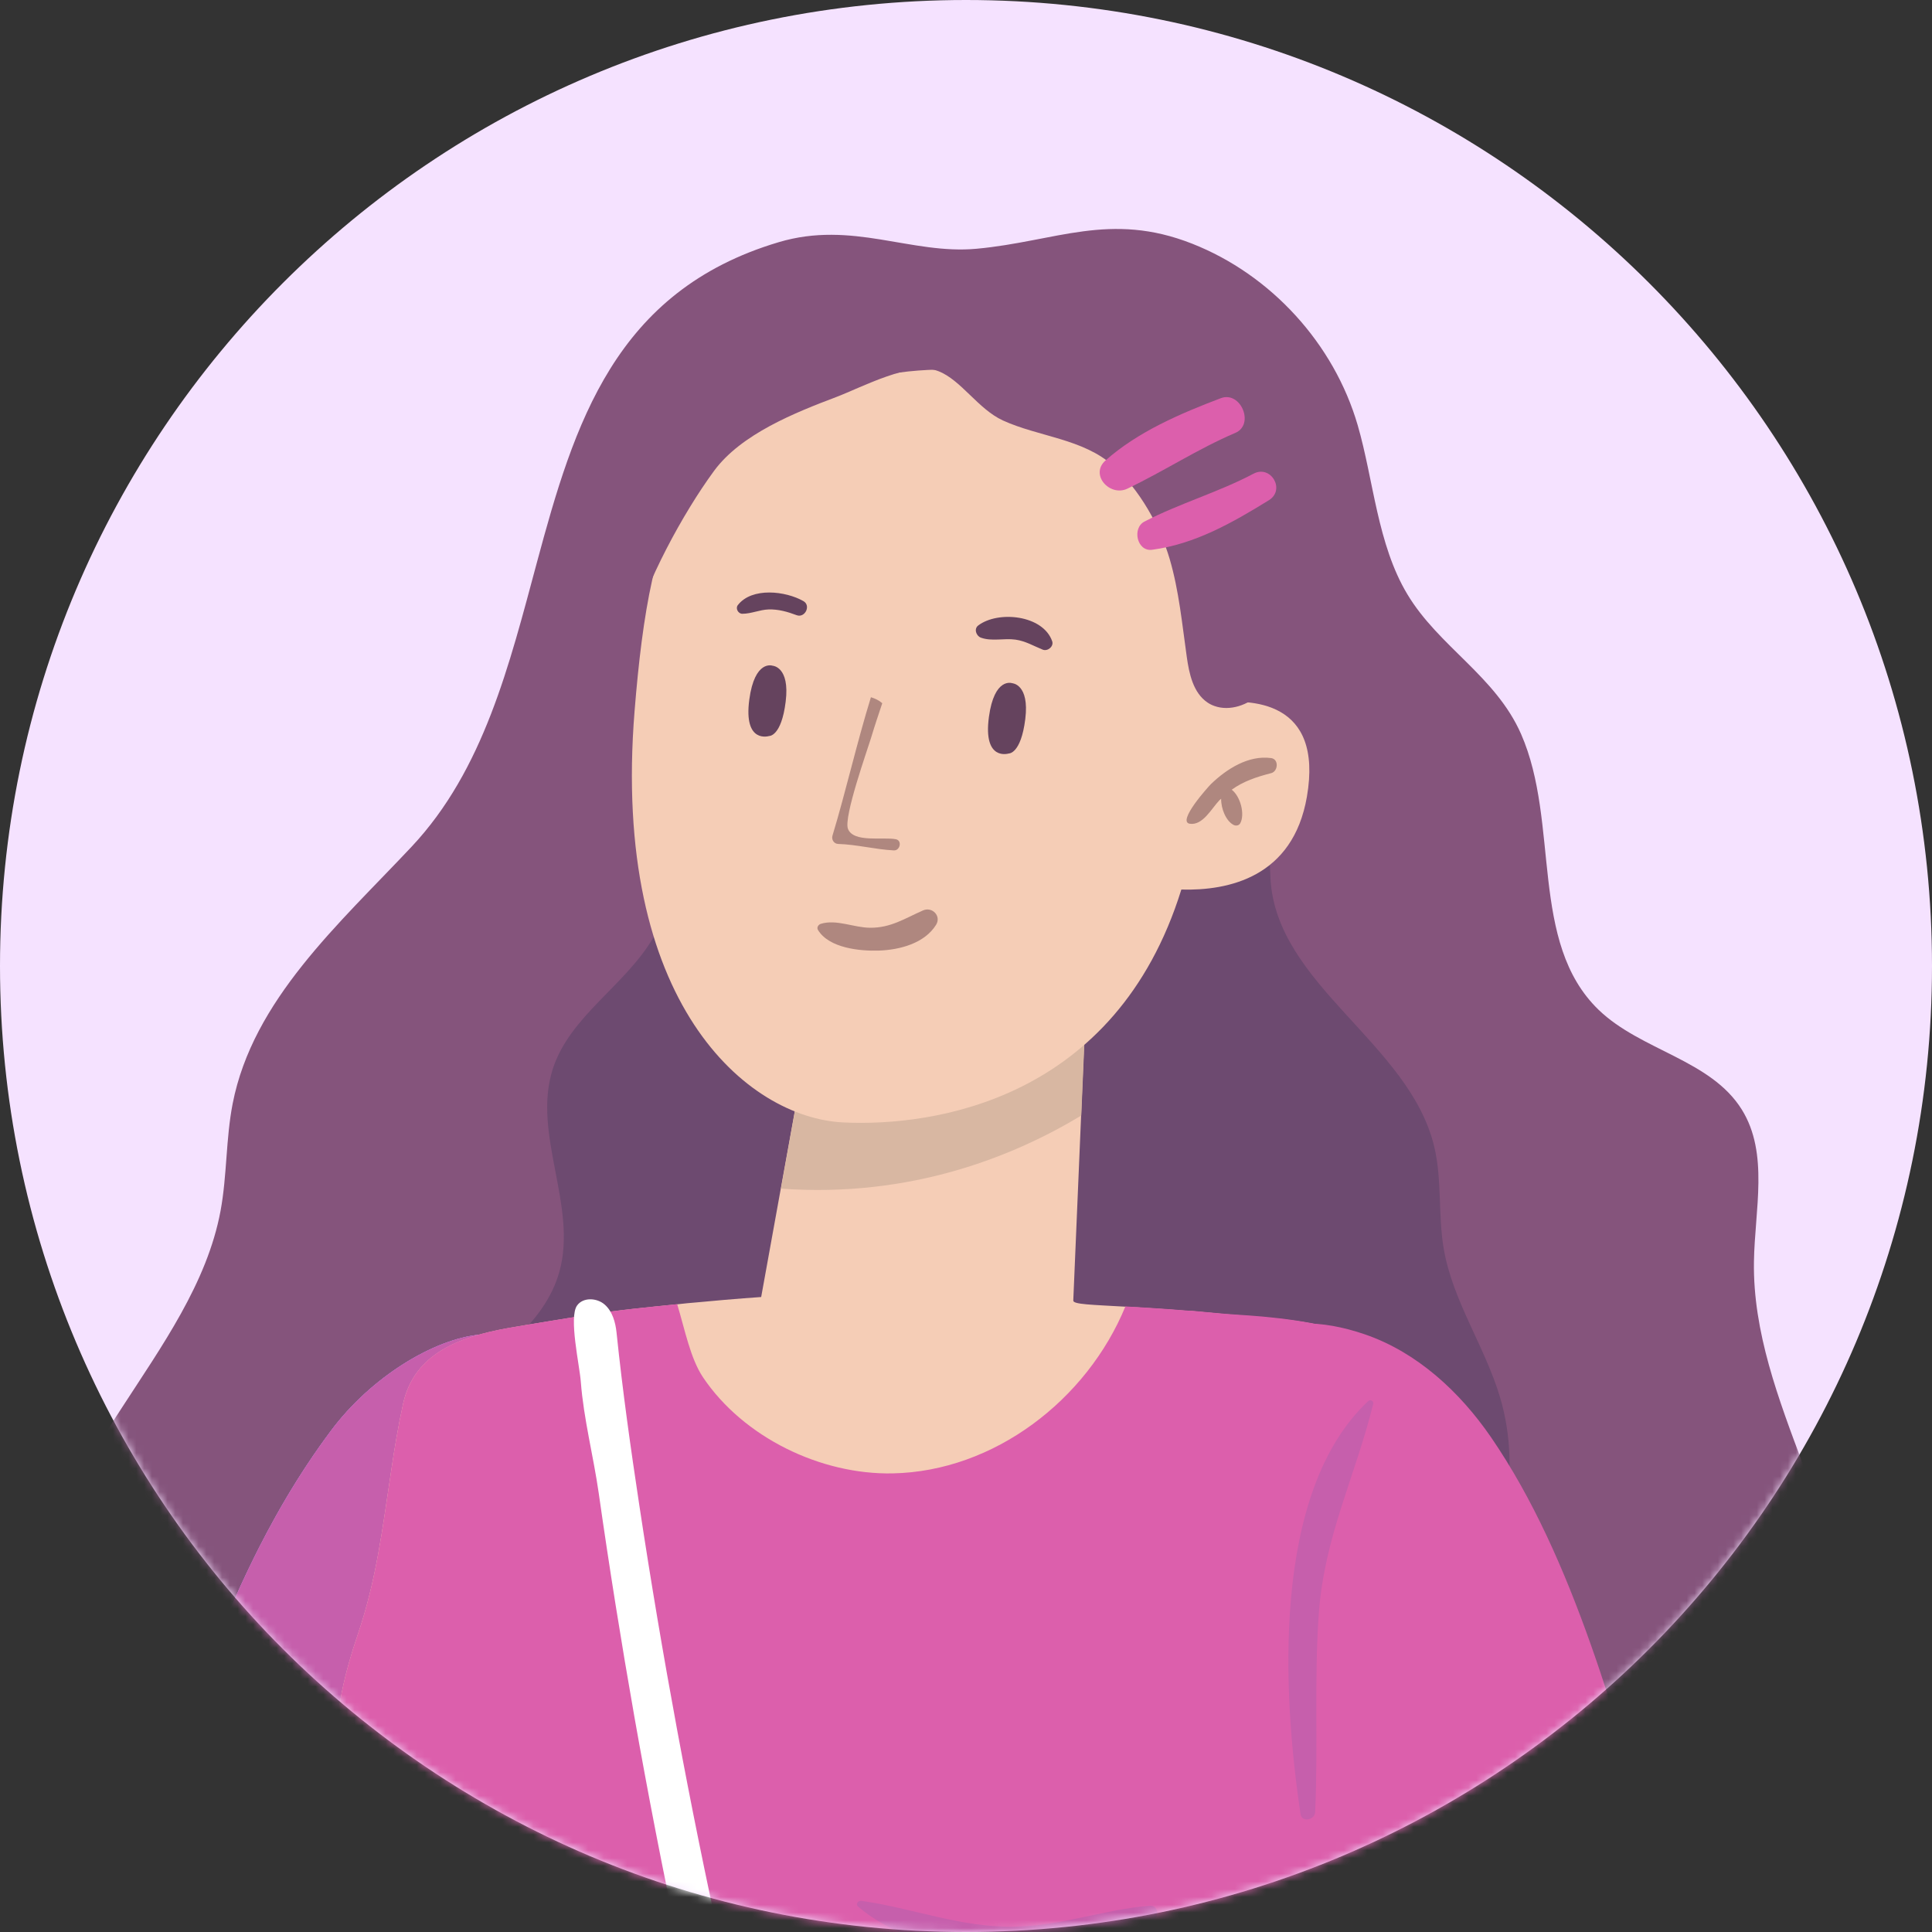 <svg width="248" height="248" viewBox="0 0 248 248" fill="none" xmlns="http://www.w3.org/2000/svg">
<rect x="0" y="0" width="248" height="248" fill="#333333" stroke="none"/>
<path d="M124 248C192.483 248 248 192.483 248 124C248 55.517 192.483 0 124 0C55.517 0 0 55.517 0 124C0 192.483 55.517 248 124 248Z" fill="#F5E2FF"/>
<mask id="mask0_10_2249" style="mask-type:luminance" maskUnits="userSpaceOnUse" x="0" y="0" width="248" height="248">
<path d="M124 248C192.483 248 248 192.483 248 124C248 55.517 192.483 0 124 0C55.517 0 0 55.517 0 124C0 192.483 55.517 248 124 248Z" fill="white"/>
</mask>
<g mask="url(#mask0_10_2249)">
<path d="M68.923 72.186C65.387 85.311 62.091 98.834 52.833 108.689C43.517 118.609 32.462 128.34 29.861 141.689C28.984 146.21 29.149 150.889 28.313 155.419C24.86 173.993 5.027 187.789 6.004 206.661C6.376 213.874 9.871 220.532 11.461 227.579C15.403 245.06 8.165 266.028 19.783 279.675C22.988 283.443 27.361 286.151 30.259 290.167C34.573 296.146 35.211 304.452 40.444 309.644C46.365 315.524 56.079 315.259 64.029 312.716C71.979 310.174 79.374 305.777 87.621 304.535C105.699 301.802 122.924 314.646 141.2 314.108C145.489 313.983 149.82 313.114 154.027 313.942C163.484 315.805 169.893 325.66 179.4 327.25C187.209 328.55 194.836 323.805 200.177 317.967C210.446 306.738 215.141 290.639 212.524 275.659C211.845 271.8 210.711 267.916 211.232 264.032C211.969 258.517 215.87 254.029 219.497 249.806C228.283 239.57 236.788 227.853 237.433 214.371C238.303 196.318 224.863 180.021 225.144 161.952C225.244 155.311 227.09 148.073 223.588 142.434C219.604 136.024 210.644 134.865 205.212 129.631C196.235 120.969 200.268 105.649 195.25 94.221C191.987 86.793 184.692 83.017 180.651 76.276C176.8 69.867 176.32 61.611 174.282 54.589C171.243 44.13 163.161 35.269 153.025 31.278C142.467 27.12 135.519 30.996 125.35 31.932C116.945 32.702 109.409 28.272 99.96 31.087C78.918 37.348 73.709 54.406 68.923 72.186Z" fill="#85547C"/>
<path d="M48.692 197.179C46.283 190.364 51.69 183.333 57.371 178.87C63.052 174.407 69.859 170.208 71.805 163.244C74.165 154.797 68.277 145.58 70.952 137.233C73.138 130.426 80.293 126.493 83.887 120.315C88.118 113.044 87.563 102.602 94.578 97.956C97.782 95.836 101.832 95.538 105.409 94.139C113.475 90.984 120.522 82.032 128.745 84.74C133.904 86.437 136.438 92.035 139.196 96.714C141.945 101.393 146.922 106.129 152.081 104.448C154.458 103.678 156.569 101.583 159.029 102.014C163.169 102.726 162.854 108.614 163.086 112.812C163.856 126.459 180.932 133.887 184.104 147.187C185.122 151.46 184.584 155.956 185.321 160.279C186.464 166.978 190.579 172.792 192.534 179.301C195.498 189.172 193.031 200.5 186.232 208.251C182.265 212.764 177.081 215.994 171.972 219.166C157.373 228.217 142.773 237.268 128.165 246.327C123.23 249.391 118.129 252.513 112.398 253.49C100.59 255.494 89.095 247.826 81.651 238.436C72.815 227.298 67.689 213.261 67.283 199.051C64.443 196.856 60.302 201.858 57.868 204.491C57.172 205.253 56.526 206.222 55.516 206.404C54.795 206.537 54.067 206.214 53.429 205.841C49.272 203.365 47.434 201.866 48.692 197.179Z" fill="#6D4A70"/>
<path d="M84.657 213.013C84.102 217.269 82.777 221.815 80.4 226.684C77.221 233.5 73.842 240.224 70.364 246.882C69.387 248.795 61.793 263.212 58.969 268.537C53.934 278.019 48.966 287.5 44.361 297.106C41.339 303.375 38.358 309.636 34.946 315.681C31.344 322.14 27.087 328.574 19.394 329.709C12.935 330.653 5.333 327.796 3.486 320.939C2.741 318.215 2.998 315.325 3.263 312.534C5.209 291.302 9.233 271.17 14.922 250.906C15.957 247.006 17.067 243.147 18.268 239.247C23.982 220.449 30.151 200.152 42.49 183.665C47.649 176.75 55.706 171.881 61.611 171.326C61.611 171.326 66.745 174.216 72.194 179.764C79.076 186.779 86.479 198.007 84.657 213.013Z" fill="#F5D3A0"/>
<path d="M70.372 246.874C69.627 259.635 68.915 268.661 68.915 268.661C65.47 268.827 62.157 268.794 58.977 268.529C53.429 268.173 48.328 267.228 43.616 265.928C31.112 262.517 21.572 256.48 14.914 250.898C15.949 246.998 17.059 243.139 18.26 239.239C20.14 233.036 22.094 226.643 24.297 220.275C28.71 207.415 34.234 194.687 42.482 183.648C47.641 176.734 55.698 171.864 61.603 171.31C61.603 171.31 66.737 174.2 72.186 179.748C72.972 197.95 71.573 226.975 70.372 246.874Z" fill="#B679FA"/>
<path d="M70.372 246.874C69.627 259.635 68.915 268.661 68.915 268.661C65.47 268.827 62.157 268.794 58.977 268.529C53.429 268.173 48.328 267.228 43.616 265.928C41.894 260.115 41.571 253.913 40.304 247.975C37.737 236.258 31.178 228.887 24.297 220.283C28.71 207.423 34.234 194.695 42.482 183.656C47.641 176.742 55.698 171.872 61.602 171.318C61.602 171.318 66.737 174.208 72.186 179.756C72.972 197.949 71.573 226.975 70.372 246.874Z" fill="#C65FAC"/>
<path d="M178.034 344.317C164.95 347.53 146.251 348.051 127.321 347.339C122.485 347.174 117.649 346.917 112.87 346.594C108.001 346.271 103.223 345.882 98.652 345.459C75.018 343.348 56.154 340.424 55.11 340.267C60.891 311.731 61.147 275.46 55.044 257.084C54.067 254.261 52.609 250.07 51.475 248.257C49.529 245.176 47.483 241.533 45.952 238.22C41.637 228.937 42.573 219.646 45.885 209.94C48.353 202.761 49.131 195.879 50.2 188.898C50.622 186.008 51.111 183.085 51.757 180.129C53.214 173.736 58.953 171.608 65.23 170.482C67.499 170.076 74.19 168.999 75.266 168.825C79.249 168.171 83.349 167.79 86.926 167.426C87.837 167.326 88.715 167.227 89.559 167.169C94.329 166.714 97.708 166.49 97.708 166.49L104.076 131.295C105.053 121.358 117.541 118.99 127.445 118.766C134.227 118.609 139.784 119.387 139.784 119.387L137.771 166.954C137.771 167.442 140.173 167.484 144.462 167.732C145.473 167.79 146.574 167.865 147.775 167.931C149.232 168.03 150.889 168.13 152.677 168.287C152.868 168.287 153.133 168.287 153.323 168.32C154.135 168.386 154.946 168.469 155.725 168.543C160.163 168.999 165.529 169.132 170.274 170.299C170.374 170.299 170.465 170.365 170.531 170.365C172.676 170.887 174.688 171.632 176.411 172.667C179.003 174.233 180.924 176.435 181.735 179.648C181.835 180.005 181.901 180.361 181.959 180.75C182.058 181.396 182.166 182.017 182.249 182.663C183.797 194.488 179.524 206.951 176.825 218.18C175.4 224.027 174.291 229.807 173.355 235.645C173.065 237.491 172.444 242.071 172.378 242.493C171.765 246.907 171.243 251.321 170.788 255.776C170.175 261.846 169.653 267.949 169.165 274.118C169.065 275.385 168.842 276.586 168.842 277.853C168.32 302.63 171.409 325.163 174.423 336.524C174.746 337.692 175.069 338.768 175.367 339.671C176.378 342.627 177.288 344.317 178.034 344.317Z" fill="#F5CDB6"/>
<path d="M100.25 152.578C116.903 153.787 130.12 148.437 138.798 143.195L139.502 126.799L127.495 118.775C117.557 119.023 105.037 121.35 104.076 131.287L100.25 152.578Z" fill="#D8B7A2"/>
<path d="M81.46 91.232C82.462 78.819 84.16 68.294 88.458 62.828C107.322 38.838 146.052 45.529 153.555 64.782C155.99 71.034 156.47 79.854 155.625 90.288C160.619 89.609 169.902 89.907 167.757 102.287C165.968 112.597 157.72 114.353 151.642 114.187C143.237 141.241 119.81 144.644 108.241 144.081C95.919 143.477 78.421 128.786 81.46 91.232Z" fill="#F5CDB6"/>
<path d="M98.726 94.478C98.726 94.478 95.414 95.53 96.184 89.799C96.879 84.64 99.157 85.452 99.157 85.452C99.157 85.452 101.417 85.543 100.854 90.056C100.3 94.569 98.726 94.478 98.726 94.478Z" fill="#65435E"/>
<path d="M129.482 96.722C129.482 96.722 126.169 97.774 126.94 92.043C127.635 86.884 129.912 87.696 129.912 87.696C129.912 87.696 132.173 87.787 131.61 92.3C131.047 96.813 129.482 96.722 129.482 96.722Z" fill="#65435E"/>
<path d="M114.998 107.728C113.367 107.405 109.533 108.208 108.846 106.386C108.274 104.871 111.346 96.259 111.794 94.776C112.282 93.153 112.771 91.704 113.251 90.271C113.11 90.164 112.978 90.04 112.821 89.949C112.481 89.742 112.133 89.601 111.794 89.501C109.964 95.431 108.564 101.65 106.858 107.272C106.709 107.769 107.049 108.316 107.587 108.332C110.005 108.407 112.324 109.036 114.733 109.16C115.537 109.21 115.835 107.893 114.998 107.728Z" fill="#AF877F"/>
<path d="M103.132 77.163C100.863 75.863 96.523 75.341 94.71 77.676C94.379 78.098 94.759 78.786 95.281 78.786C96.441 78.786 97.492 78.272 98.652 78.231C99.919 78.19 101.094 78.529 102.262 78.968C103.33 79.365 104.134 77.734 103.132 77.163Z" fill="#65435E"/>
<path d="M135.063 82.314C133.896 78.943 128.14 78.347 125.573 80.285C124.985 80.724 125.308 81.626 125.905 81.85C127.321 82.363 128.869 81.899 130.351 82.106C131.652 82.289 132.67 82.918 133.863 83.398C134.492 83.638 135.295 82.968 135.063 82.314Z" fill="#65435E"/>
<path d="M118.493 116.862C116.158 117.881 114.369 119.114 111.678 119.09C109.583 119.073 107.372 117.972 105.368 118.585C105.053 118.684 104.796 119.048 105.003 119.38C106.419 121.706 110.369 122.104 112.845 122.021C115.504 121.922 118.692 121.093 120.166 118.7C120.853 117.566 119.652 116.357 118.493 116.862Z" fill="#AF877F"/>
<path d="M148.744 48.684L162.382 60.427C163.931 67.88 166.125 74.836 164.66 82.322C164.188 84.748 163.442 87.232 161.72 89.004C160.238 90.528 157.836 91.323 155.898 90.627C155.592 90.52 155.286 90.371 155.004 90.18C153.166 88.938 152.644 86.495 152.337 84.301C151.741 80.102 151.344 75.846 150.151 71.772C148.884 67.449 146.251 62.82 142.897 59.789C139.038 56.311 133.308 56.063 128.745 53.976C125.557 52.518 123.354 48.758 120.447 47.641C116.944 46.291 110.626 49.719 107.372 50.953C102.08 52.957 95.141 55.706 91.654 60.451C87.613 65.958 82.885 74.744 81.112 81.311C80.922 82.032 79.208 86.247 78.554 86.611C74.951 88.598 75.614 74.223 75.175 72.169C73.916 66.273 74.595 59.938 77.237 54.505C81.56 45.62 89.501 41.372 98.726 39.368C103.711 38.291 107.852 39.062 112.945 38.904C119.52 38.705 126.766 38.573 133.076 41.339C138.384 43.666 143.353 46.374 148.744 48.684Z" fill="#85547C"/>
<path d="M179.557 347.612C121.4 366.477 53.91 345.931 52.866 345.766C54.498 326.049 61.147 275.444 55.044 257.068C54.067 254.244 52.609 250.054 51.475 248.24C49.529 245.16 47.483 241.516 45.952 238.204C41.637 228.921 42.573 219.629 45.885 209.924C48.353 202.744 49.131 195.863 50.2 188.882C50.622 185.992 51.111 183.069 51.757 180.112C53.214 173.719 58.953 171.591 65.23 170.465C67.499 170.059 74.19 168.983 75.266 168.809C79.249 168.155 83.349 167.774 86.926 167.409C87.936 170.755 88.615 174.357 90.238 176.791C95.43 184.518 105.368 189.321 114.593 189.13C127.577 188.874 139.527 179.715 144.462 167.699C145.473 167.765 146.574 167.832 147.775 167.898C149.232 167.997 150.889 168.097 152.677 168.254C152.868 168.254 153.133 168.254 153.323 168.287C154.135 168.353 154.946 168.436 155.725 168.51C157.704 168.717 159.849 168.8 162.06 168.999C164.817 169.256 167.641 169.62 170.274 170.266C170.374 170.266 170.465 170.332 170.531 170.332C172.676 170.854 174.68 171.608 176.411 172.635C176.957 172.966 177.471 173.322 177.934 173.703C179.723 175.168 181.081 177.048 181.735 179.615C181.835 179.971 181.901 180.328 181.959 180.717C182.058 181.363 182.166 181.984 182.249 182.63C183.797 194.455 179.524 206.918 176.825 218.147C175.4 223.994 174.291 229.774 173.355 235.612C173.065 237.458 172.444 242.038 172.378 242.46C171.765 246.874 171.243 251.288 170.788 255.743C170.465 258.799 169.355 271.551 169.165 274.085C169.065 275.352 168.842 276.553 168.842 277.82C168.742 282.822 168.776 287.691 168.941 292.428C169.463 308.534 171.343 322.753 173.421 332.202C173.744 333.758 174.067 335.191 174.432 336.491C174.754 337.659 175.077 338.735 175.376 339.638C176.378 342.627 178.812 347.612 179.557 347.612Z" fill="#DC5FAC"/>
<path d="M231.479 325.121C230.867 329.311 228.979 333.502 225.567 336.003C220.697 339.605 214.073 339.116 208.102 338.338C196.442 336.814 184.89 334.769 173.429 332.235C168.66 331.167 163.848 330.024 159.112 328.79C150.441 326.546 141.97 324.6 133.432 322.91C126.584 321.511 119.702 320.31 112.589 319.176C104.15 317.809 84.11 314.464 82.52 314.174L84.789 293.976C84.789 293.976 97.741 293.389 115.959 292.941C131.445 292.552 150.665 292.229 168.949 292.453C173.297 292.486 182.845 292.71 183.367 292.71C181.777 292.643 174.539 274.234 173.429 271.932C172.552 270.144 170.216 265.507 169.927 264.952C167.914 260.828 166.001 256.704 164.536 252.29C159.434 236.962 157.331 220.698 158.399 204.591C158.921 196.699 160.279 188.617 164.502 181.893C167.459 177.214 172.461 173.082 177.943 173.711C188.368 174.912 195.283 193.064 199.175 201.113C205.055 213.319 209.013 226.312 212.938 239.231C215.017 246.079 216.83 252.961 218.486 259.884C222.089 274.657 225.178 289.53 229.268 304.237C231.156 311.002 232.548 318.082 231.479 325.121Z" fill="#F5D3A0"/>
<path d="M218.495 259.9C208.789 263.891 198.397 266.26 187.946 266.98C182.232 267.402 176.485 267.303 170.771 266.657C170.448 266.657 170.125 266.624 169.794 266.558C168.66 266.425 167.525 266.268 166.382 266.102C160.569 265.191 153.489 265.258 149.274 260.678C146.549 257.689 145.05 253.83 143.85 249.996C139.626 236.812 137.78 222.718 139.825 209.013C141.299 199.158 144.843 189.536 150.507 181.313C156.859 172.088 163.674 167.334 175.201 171.284C181.909 173.587 187.391 178.663 191.407 184.509C202.173 200.219 207.481 221.211 212.955 239.239C215.017 246.095 216.838 252.977 218.495 259.9Z" fill="#DC5FAC"/>
<path d="M147.568 244.63C141.638 245.11 136.148 247.263 130.07 247.321C123.147 247.387 117.226 244.944 110.56 244C110.179 243.951 109.773 244.406 110.138 244.721C118.742 252.215 138.881 253.391 148.081 246.559C148.826 246.021 148.71 244.539 147.568 244.63Z" fill="#C65FAC"/>
<path d="M176.27 180.22C176.361 179.847 175.914 179.591 175.632 179.848C163.128 191.573 164.643 217.534 166.945 232.871C167.111 233.972 168.767 233.633 168.817 232.614C169.214 224.118 168.676 215.588 169.289 207.1C170.009 197.213 173.951 189.586 176.27 180.22Z" fill="#C65FAC"/>
<path d="M135.916 390.773C121.491 354.221 109.185 316.89 99.43 278.814C94.619 260.04 90.454 241.102 86.918 222.047C85.154 212.524 83.539 202.968 82.09 193.386C80.963 185.95 79.912 178.514 79.142 171.053C79.001 169.728 78.62 168.337 77.618 167.459C76.616 166.581 74.844 166.498 74.074 167.583C72.989 169.098 74.397 175.259 74.554 177.354C74.918 182.141 76.177 186.919 76.856 191.672C78.222 201.27 79.754 210.843 81.436 220.391C84.897 239.984 89.013 259.469 93.749 278.789C103.231 317.428 115.413 355.405 130.219 392.338C131.61 395.824 137.316 394.326 135.916 390.773Z" fill="white"/>
<path d="M163.169 97.31C160.263 96.913 157.464 98.701 155.451 100.639C155.17 100.912 151.021 105.484 152.727 105.74C154.4 105.989 155.526 103.769 156.528 102.726C156.602 102.651 156.677 102.602 156.751 102.527C156.727 103.844 157.406 105.426 158.366 105.898C158.656 106.038 159.029 105.981 159.203 105.683C159.824 104.548 159.252 102.254 158.109 101.368C159.608 100.292 161.215 99.753 163.186 99.24C164.063 99.008 164.188 97.451 163.169 97.31Z" fill="#AF877F"/>
<path d="M156.694 51.119C151.543 53.073 146.077 55.408 141.912 59.102C139.842 60.94 142.475 63.797 144.711 62.729C149.415 60.484 153.745 57.628 158.573 55.566C161.082 54.497 159.277 50.133 156.694 51.119Z" fill="#DC5FAC"/>
<path d="M160.9 60.808C156.395 63.193 151.419 64.609 146.905 66.952C145.291 67.789 145.945 70.828 147.882 70.571C153.406 69.843 158.217 67.085 162.879 64.211C165.041 62.87 163.136 59.624 160.9 60.808Z" fill="#DC5FAC"/>
</g>
</svg>
